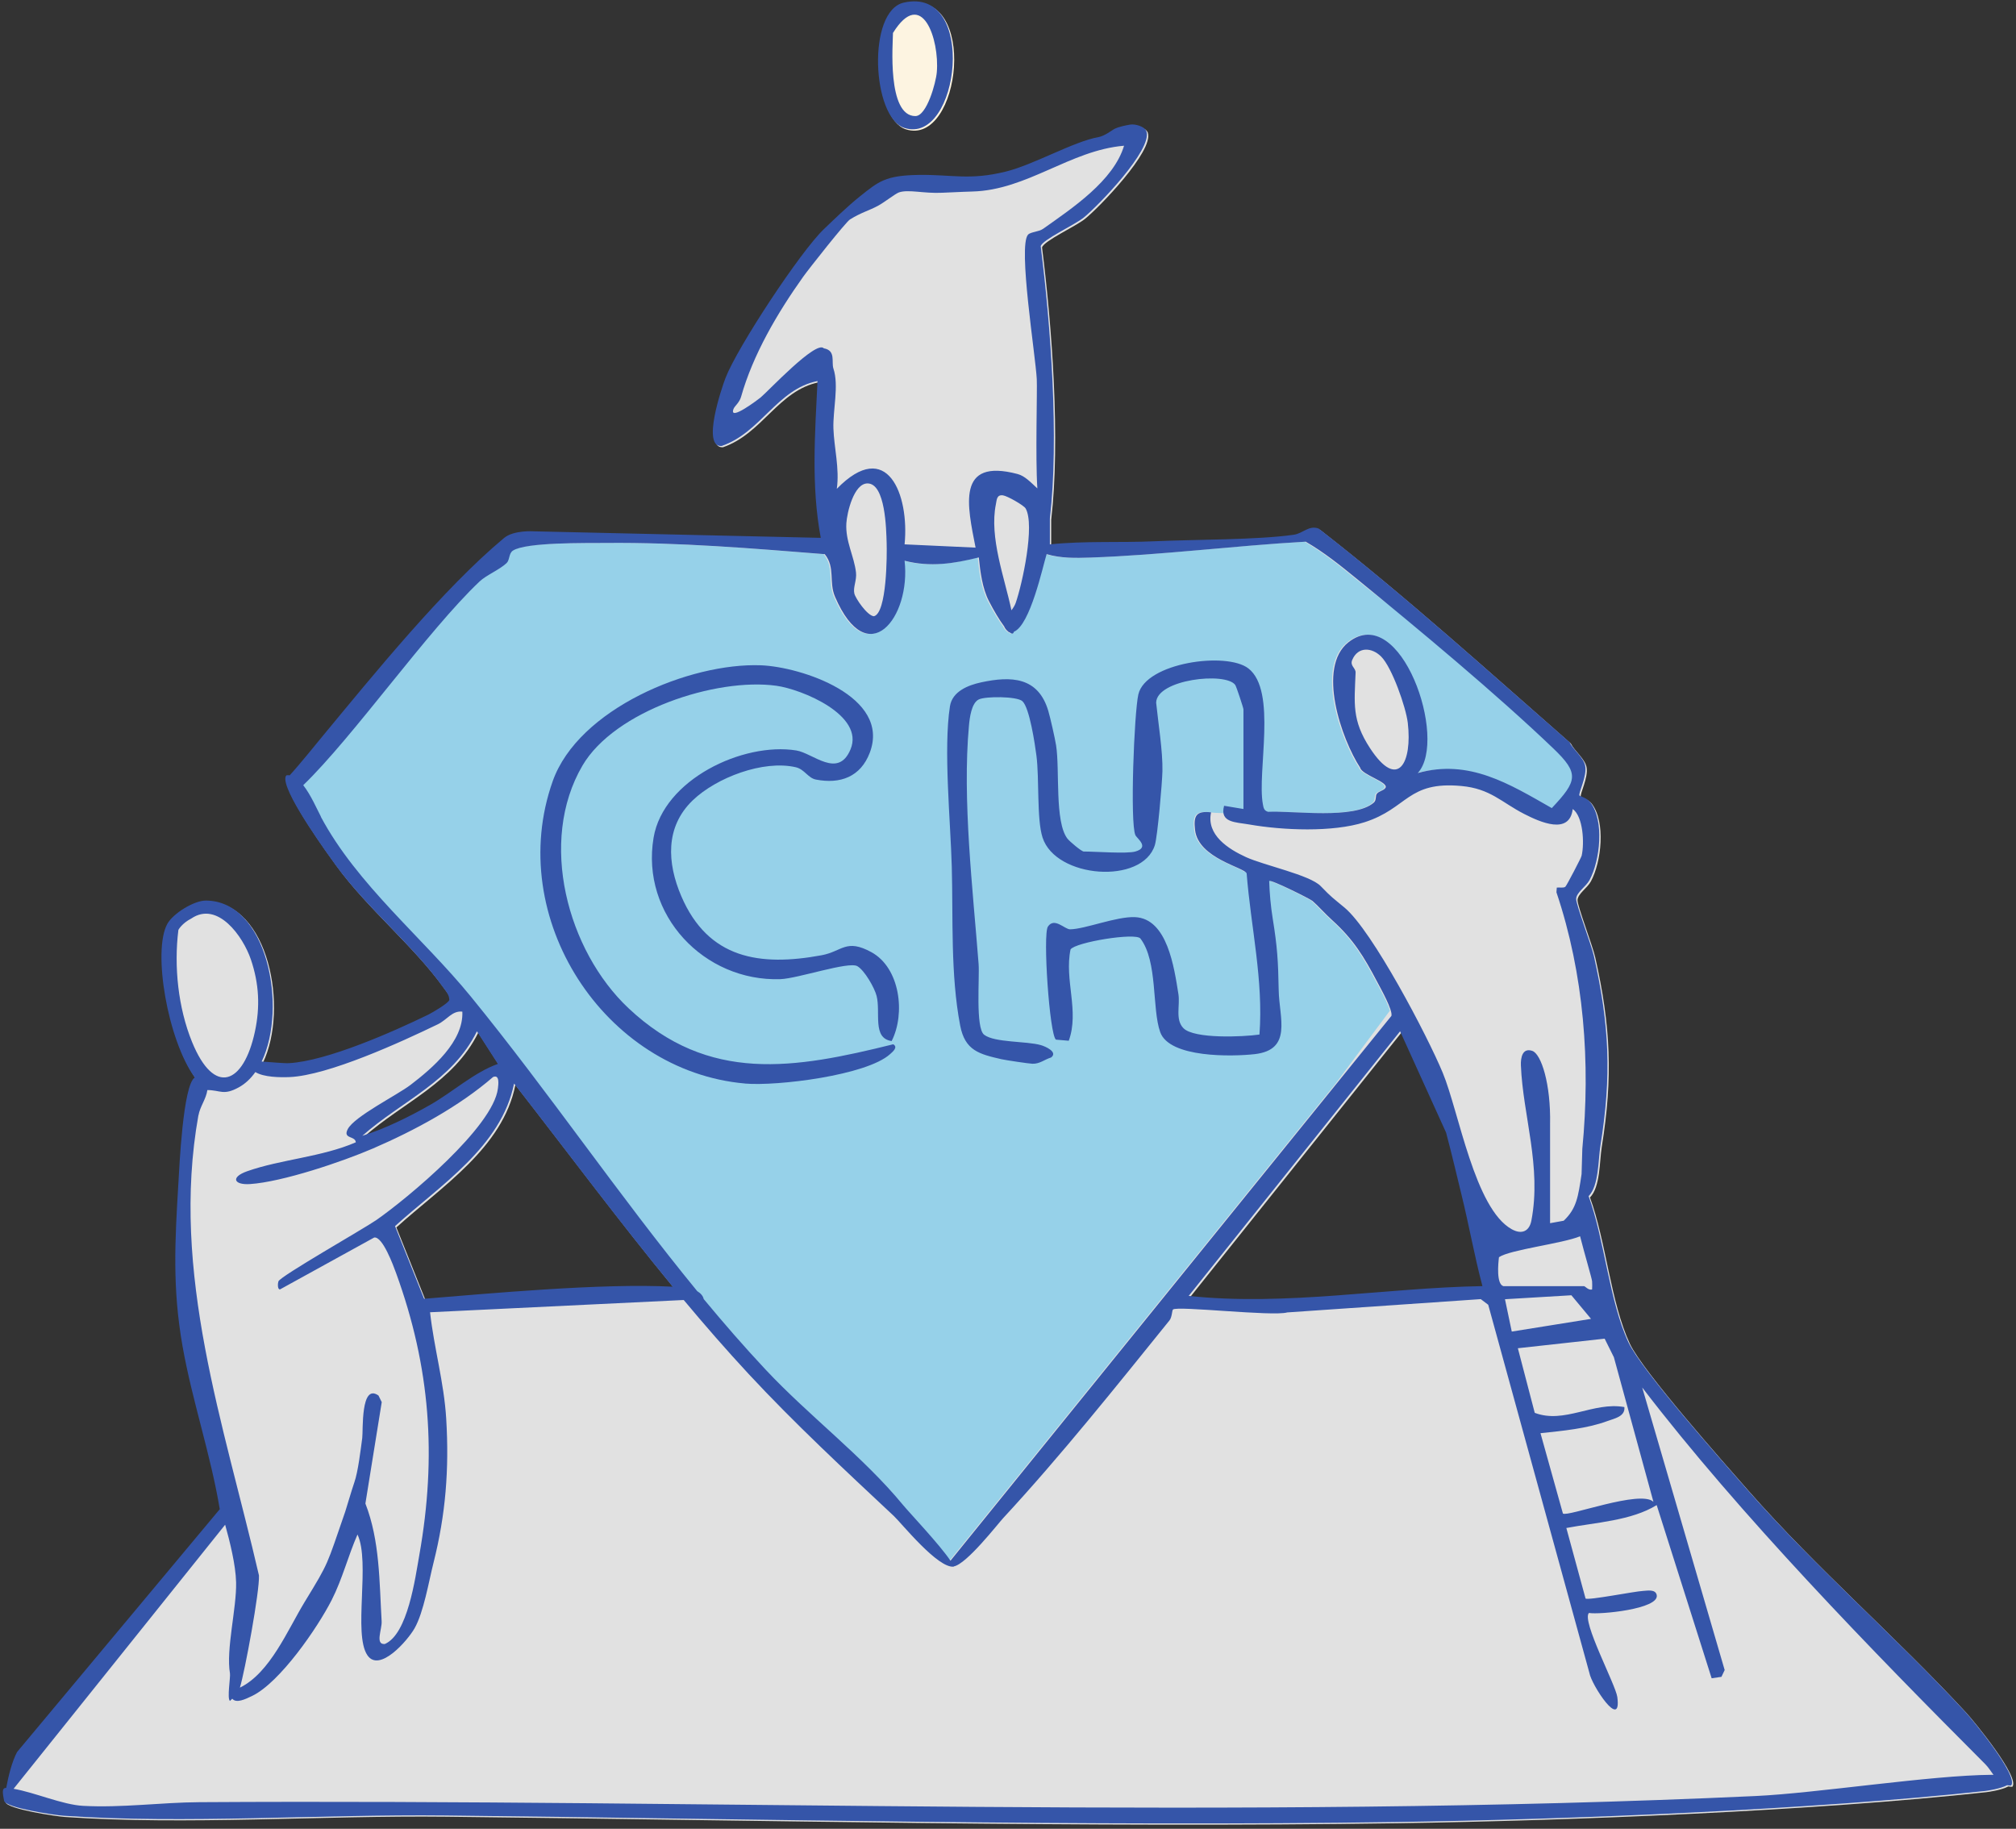 <svg width="366" height="332" viewBox="0 0 366 332" fill="none" xmlns="http://www.w3.org/2000/svg">
<rect x="0" y="0" width="366" height="332" fill="#333333" stroke="none"/>
<g clip-path="url(#clip0_6073_8186)">
<path d="M357.067 311.049C344.303 297.209 329.905 284.853 317.429 270.628C312.975 265.55 298.272 248.999 295.898 243.945C292.423 236.524 291.55 225.277 288.655 217.387C290.53 215.507 290.378 210.826 290.794 208.222C292.839 195.503 292.429 186.344 289.61 173.786C289.136 171.686 286.34 164.366 286.393 163.399C286.458 162.236 288.181 161.21 288.831 159.994C290.741 156.423 291.527 149.263 288.995 145.923C288.339 145.057 287.126 144.831 287.003 144.665C286.715 144.262 288.421 141.171 288.028 139.243C287.718 137.731 285.877 136.366 285.174 134.972C270.172 121.844 255.369 108.432 239.653 96.194C237.865 95.535 236.828 97.072 235.123 97.315C228.571 98.258 217.097 98.163 209.912 98.496C203.56 98.786 197.178 98.401 190.843 99.065V94.361C192.525 79.857 190.996 59.296 189.179 44.917C189.531 43.718 195.274 41.108 196.985 39.732C199.604 37.62 209.473 27.405 208.383 24.107C208.072 23.181 206.332 22.701 205.435 22.849C203.302 23.211 202.722 23.549 202.417 23.721C202.136 23.881 200.765 24.937 199.622 25.133C195.244 25.898 187.919 30.128 182.873 31.374C176.263 33.005 173.175 31.908 167.104 31.985C160.962 32.068 159.738 33.189 156.38 35.87C154.036 37.739 151.463 40.26 149.822 41.82C145.55 45.878 134.111 63.259 131.96 68.817C131.234 70.692 127.589 81.476 131.257 81.192C138.371 78.748 141.319 70.876 148.65 69.404C148.193 78.949 147.472 88.417 149.236 97.873L97.081 96.686C97.081 96.686 93.483 96.443 91.748 97.885C80.69 107.097 68.014 122.734 58.661 134.035C57.659 135.239 54.618 139.03 52.825 140.975C52.631 140.946 52.438 140.94 52.239 140.975C52.075 141.147 52.016 141.426 52.039 141.788C52.28 145.092 59.845 155.456 61.082 157.164C66.713 164.947 75.175 171.781 80.666 179.451C81.17 180.157 81.803 180.821 81.803 181.759C81.663 182.34 78.733 184.06 77.977 184.428C71.577 187.548 59.529 192.87 52.678 193.231C51.817 193.279 49.52 193.048 47.732 192.935C52.467 183.076 48.734 163.755 37.606 163.719C35.455 163.707 31.67 166.056 30.621 167.931C27.878 172.825 30.673 189.091 35.602 195.842H35.596C33.457 197.135 32.783 212.268 32.613 215.038C31.98 225.585 31.511 234.062 33.357 244.55C35.104 254.504 38.497 264.322 40.12 274.205L3.336 318.274C2.41 319.995 1.777 322.528 1.355 324.806C0.47 324.752 0.746 325.879 0.974 327.155C1.373 328.448 10.198 329.741 11.792 329.854C33.715 331.373 58.638 329.551 80.989 329.806C138.383 330.447 196.762 331.829 253.817 330.987C285.256 330.524 329.518 328.745 360.612 325.351C361.046 325.304 363.413 324.954 364.62 324.301C364.843 324.349 365.072 324.373 365.329 324.373C366.812 322.694 358.25 312.336 357.067 311.055V311.049ZM86.826 187.465L90.635 193.38C86.322 194.922 82.471 198.458 78.34 200.813C74.572 202.954 70.136 205.149 66.022 206.43C73.201 200.083 82.342 196.553 86.826 187.465ZM77.238 236.014L71.964 222.827C80.075 215.465 91.279 208.412 93.57 196.945C103.152 209.236 112.47 221.789 122.373 233.825C109.452 233.143 89.017 235.071 77.238 236.014ZM216.048 235.498L254.432 187.454L262.771 205.843C263.914 210.102 264.798 214 265.566 217.108C266.926 222.607 267.916 228.243 269.369 233.718C251.631 234.021 233.763 237.378 216.048 235.498Z" fill="#E1E1E1"/>
<path d="M164.303 0.723C177.829 -2.398 174.424 26.688 164.45 23.472C158.531 21.562 157.64 2.253 164.303 0.723Z" fill="#FDF4E1"/>
<path d="M285.504 137.464C275.946 126.745 257.304 114.21 246.076 105.045C243.158 102.66 240.128 100.234 236.852 98.342C223.843 99.071 210.775 100.774 197.748 101.225C195.087 101.314 192.368 101.367 189.813 100.602C189.098 102.939 186.854 113.468 183.871 114.696C183.759 115.129 183.472 115.112 183.068 114.785C183.033 114.785 183.003 114.785 182.968 114.768C182.499 114.406 182.236 114.062 182.113 113.724C181.245 112.579 180.208 110.829 179.341 109.126C178.134 106.771 177.77 103.805 177.501 101.195C172.965 102.328 168.681 102.992 164.028 101.794C165.2 112.128 157.336 122.135 151.4 108.337C150.239 105.632 151.493 103.034 149.536 100.602C136.351 99.552 123.072 98.442 109.822 98.567C106.224 98.603 95.294 98.401 92.915 99.961C92.153 100.459 92.359 101.664 91.778 102.209C90.495 103.425 88.081 104.404 86.873 105.555C77.462 114.459 63.943 133.762 54.853 142.542C56.254 144.321 57.373 146.949 58.065 148.248C64.634 160.587 76.606 170.251 85.291 180.899C99.514 198.327 112.113 216.966 126.406 234.389C127.021 234.756 127.455 235.255 127.578 235.818C131.194 240.184 134.915 244.467 138.812 248.626C146.694 257.049 156.463 264.358 163.753 273.197C164.896 274.585 170.486 280.475 172.379 283.329L242.425 196.785L252.329 183.479C251.884 181.913 250.389 179.261 249.885 178.306C247.43 173.638 245.549 170.541 241.675 167.035C240.339 165.831 239.091 164.402 238.101 163.547C237.72 163.221 232.504 160.587 230.787 160.018C229.287 159.163 227.552 158.636 225.865 158.238C225.378 157.888 224.323 157.467 223.099 156.903C221.78 156.292 220.274 155.515 219.055 154.483C217.877 153.492 216.975 152.247 216.793 150.681C216.488 148.053 216.987 147.163 219.694 147.465C221.399 147.792 230.881 147.596 232.387 147.382H232.405C237.696 147.531 246.123 148.373 249.212 145.727C249.733 145.27 249.469 144.493 249.757 144.114C250.143 143.61 251.052 143.526 251.339 143.016C251.931 141.978 247.02 140.673 246.739 139.374C243.346 134.195 238.833 121.162 244.594 116.612C254.075 109.132 262.784 134.249 257.205 140.347C265.995 137.897 274.598 143.36 281.847 147.507C281.847 147.507 289.365 141.8 285.504 137.464Z" fill="#96D1E9"/>
<path d="M356.821 310.812C344.051 296.972 329.659 284.616 317.182 270.391C312.729 265.313 298.026 248.768 295.652 243.708C292.171 236.287 291.304 225.04 288.409 217.15C290.284 215.269 290.132 210.589 290.554 207.985C292.599 195.266 292.189 186.107 289.364 173.549C288.89 171.449 286.094 164.129 286.147 163.156C286.212 161.993 287.934 160.967 288.585 159.751C290.495 156.18 291.281 149.02 288.749 145.686C288.093 144.82 286.88 144.594 286.757 144.422C286.469 144.025 288.175 140.934 287.782 139C287.471 137.488 285.631 136.123 284.934 134.729C269.932 121.607 255.129 108.195 239.406 95.957C237.619 95.298 236.582 96.829 234.877 97.078C228.325 98.021 216.857 97.932 209.672 98.258C203.32 98.549 196.938 98.163 190.603 98.828V94.13C192.285 79.62 190.755 59.065 188.939 44.686C189.29 43.487 195.033 40.877 196.745 39.501C199.364 37.389 209.232 27.174 208.137 23.876C207.832 22.95 206.086 22.47 205.195 22.618C203.062 22.98 202.476 23.318 202.177 23.484C201.89 23.644 200.524 24.7 199.382 24.902C195.004 25.661 187.679 29.891 182.633 31.142C176.029 32.774 172.935 31.676 166.869 31.753C160.728 31.831 159.503 32.958 156.139 35.633C153.795 37.502 151.223 40.029 149.588 41.583C145.316 45.647 133.877 63.022 131.726 68.586C130.999 70.461 127.354 81.245 131.023 80.96C138.137 78.516 141.085 70.644 148.416 69.173C147.965 78.718 147.238 88.18 149.008 97.641L96.852 96.455C96.852 96.455 93.254 96.212 91.519 97.659C80.461 106.866 67.78 122.509 58.427 133.81C57.431 135.014 54.384 138.804 52.59 140.75C52.397 140.721 52.204 140.715 52.004 140.75C51.834 140.922 51.776 141.201 51.805 141.563C52.045 144.867 59.605 155.23 60.847 156.939C66.479 164.716 74.941 171.556 80.432 179.226C80.936 179.926 81.569 180.59 81.569 181.533C81.434 182.115 78.498 183.829 77.742 184.203C71.343 187.323 59.294 192.644 52.444 193.006C51.588 193.054 49.285 192.822 47.504 192.71C52.239 182.85 48.506 163.524 37.372 163.488C35.221 163.482 31.435 165.825 30.386 167.7C27.65 172.594 30.445 188.86 35.367 195.61C33.223 196.904 32.549 212.036 32.385 214.807C31.752 225.36 31.283 233.831 33.129 244.325C34.875 254.273 38.268 264.097 39.897 273.979L3.107 318.049C2.187 319.775 1.548 322.302 1.127 324.58C0.242 324.527 0.517 325.654 0.746 326.93C1.144 328.223 9.975 329.522 11.569 329.629C33.492 331.147 58.415 329.332 80.766 329.581C138.16 330.222 196.534 331.604 253.594 330.768C285.034 330.305 329.295 328.525 360.389 325.132C360.823 325.085 363.191 324.729 364.398 324.082C364.62 324.124 364.849 324.153 365.107 324.153C366.59 322.475 358.028 312.117 356.844 310.836L356.821 310.812ZM292.998 246.395L300.176 272.639C297.809 270.391 284.594 275.433 283.744 274.763L279.672 260.181C283.616 259.76 288.122 259.357 291.849 257.969C293.074 257.512 295.084 257.168 294.902 255.436C289.265 254.433 284.02 258.538 278.629 256.486L275.564 244.758L291.322 243.02L292.998 246.395ZM274.456 241.727L273.225 235.86L285.28 235.142L288.849 239.425L274.456 241.733V241.727ZM289.042 232.609C289.077 233.101 289.065 233.594 289.042 234.08C288.409 234.306 287.764 233.487 287.583 233.487H272.932C271.643 233.084 271.983 229.423 272.135 228.231C274.122 226.861 283.639 225.763 286.862 224.434C287.641 227.519 289.007 232.105 289.042 232.609ZM138.137 72.122C137.768 72.424 132.23 76.654 133.173 74.222C133.379 73.7 134.24 73.1 134.539 72.038C136.695 64.386 141.132 56.817 145.82 50.238C146.822 48.826 153.538 40.325 154.305 39.845C156.327 38.575 157.798 38.225 159.404 37.353C160.564 36.731 162.539 35.159 163.207 34.927C164.924 34.34 167.713 35.159 171.048 34.992C174.013 34.844 176.533 34.767 176.533 34.767C186.489 34.512 194.313 27.269 204.07 26.456C202.159 32.827 194.676 37.781 189.378 41.536C188.593 42.093 187.075 42.099 186.63 42.609C184.796 44.697 188.001 64.499 188.224 68.841C188.329 70.911 187.96 83.066 188.329 88.666C187.169 87.604 186.085 86.412 184.749 86.056C173.515 83.078 175.648 91.876 177.113 99.415L164.226 98.822C165.117 89.835 161.091 79.335 151.92 88.743C152.442 85.071 151.422 81.257 151.305 77.799C151.193 74.417 152.336 70.01 151.305 66.907C150.906 65.709 151.797 63.633 149.564 63.235C148.164 61.699 139.473 71.018 138.125 72.122H138.137ZM183.624 110.787C182.393 104.926 179.58 97.588 180.799 91.549C180.969 90.695 180.951 89.781 182.077 89.924C182.874 90.025 185.88 91.739 186.202 92.303C187.925 95.316 185.593 106.041 184.397 109.452C184.233 109.927 183.94 110.366 183.629 110.787H183.624ZM155.407 103.953C155.085 101.011 153.456 98.27 153.655 94.984C153.772 93.086 155.003 87.765 157.487 87.759C160.763 87.759 160.892 96.141 160.968 98.525C161.039 100.744 161.015 111.303 158.653 111.873C157.452 111.784 155.307 108.634 155.102 107.744C154.844 106.617 155.559 105.359 155.407 103.953ZM58.263 148.254C57.572 146.955 56.452 144.327 55.052 142.542C64.147 133.762 77.66 114.459 87.072 105.555C88.285 104.41 90.693 103.431 91.977 102.215C92.557 101.663 92.352 100.465 93.113 99.961C95.487 98.407 106.422 98.603 110.014 98.567C123.264 98.442 136.543 99.552 149.734 100.602C151.692 103.034 150.432 105.632 151.598 108.337C157.534 122.135 165.399 112.128 164.226 101.794C168.879 102.992 173.163 102.328 177.699 101.195C177.969 103.805 178.332 106.771 179.539 109.126C180.412 110.823 181.444 112.573 182.311 113.723C182.434 114.062 182.698 114.406 183.167 114.768C183.202 114.773 183.231 114.773 183.266 114.779C183.67 115.106 183.963 115.123 184.069 114.69C187.046 113.462 189.29 102.933 190.011 100.596C192.566 101.361 195.279 101.308 197.94 101.219C210.967 100.768 224.035 99.071 237.045 98.336C240.321 100.222 243.35 102.654 246.269 105.039C257.497 114.198 271.649 125.961 282.016 135.886C286.745 140.412 286.376 141.765 281.723 146.7C274.005 142.304 266.709 137.743 257.397 140.335C262.976 134.237 254.268 109.12 244.792 116.606C239.026 121.156 243.544 134.183 246.937 139.368C247.218 140.661 252.129 141.972 251.537 143.01C251.244 143.526 250.336 143.604 249.955 144.108C249.668 144.487 249.931 145.265 249.404 145.715C245.794 148.806 234.912 147.145 230.229 147.376C229.468 147.181 229.391 146.653 229.268 145.976C228.19 140.068 231.9 125.433 226.643 121.346C222.67 118.256 207.996 120.296 206.666 126.062C205.904 129.372 205.125 149.387 206.127 151.606C206.414 152.235 208.775 153.819 206.121 154.584C204.591 155.023 198.883 154.584 196.745 154.584C196.352 154.584 194.178 152.751 193.785 152.241C191.441 149.168 192.426 139.789 191.734 135.334C191.535 134.059 190.679 130.28 190.316 129.058C188.482 122.883 183.6 122.693 178.127 123.873C175.765 124.383 172.882 125.511 172.46 128.222C171.253 135.975 172.571 149.144 172.794 157.348C173.046 166.679 172.548 176.96 174.318 186.178C175.191 190.716 177.752 191.357 181.813 192.288C182.592 192.466 186.823 193.095 187.439 193.113C188.786 193.149 189.63 192.336 190.826 191.974C192.127 190.977 189.753 189.951 188.974 189.732C186.325 188.972 180.565 189.305 178.666 187.845C177.066 186.611 177.857 177.529 177.664 175.014C176.627 161.56 174.681 145.17 175.912 131.716C176.041 130.322 176.357 127.646 177.681 126.982C178.889 126.377 184.602 126.394 185.604 127.284C186.911 128.435 187.89 135.103 188.159 137.155C188.71 141.361 188.189 148.699 189.273 152.045C191.675 159.472 207.41 160.641 209.66 153.421C210.153 151.849 210.991 142.097 211.037 139.979C211.114 136.426 210.27 131.229 209.895 127.557C209.994 123.334 222.512 121.922 224.258 124.348C224.463 124.633 225.746 128.536 225.746 128.773V146.866L222.23 146.279C221.398 149.37 224.305 149.239 226.784 149.672C232.843 150.734 241.926 151.131 247.745 149.263C255.61 146.736 255.498 141.776 265.326 142.69C270.588 143.176 272.581 145.65 276.718 147.768C279.595 149.239 284.957 151.653 285.526 146.866C287.425 148.237 287.665 153.053 287.149 155.343C287.079 155.652 284.43 160.777 284.184 160.979C283.856 161.252 283.094 161.062 282.631 161.133L282.567 161.981C287.577 176.859 288.778 192.947 287.266 208.56L287.132 213.14C286.516 217.203 286.247 219.386 283.885 221.611L281.412 222.056V204.117C281.57 196.779 279.801 191.321 278.183 190.776C276.366 190.159 276.062 192.069 276.115 193.41C276.478 202.492 279.906 211.817 278.013 221.617C277.662 223.42 276.366 224.209 274.462 223.159C267.729 219.44 264.857 201.827 261.933 194.768C259.161 188.071 249.134 168.951 244.1 164.769C241.885 162.924 241.803 162.972 239.764 160.86C237.818 158.843 229.462 157.093 226.204 155.598C223.004 154.133 218.972 151.576 219.869 147.471C217.161 147.169 216.657 148.059 216.962 150.686C217.566 155.877 226.057 157.491 226.327 158.57C227.1 168.37 229.391 177.915 228.653 187.81C225.705 188.237 216.804 188.634 214.852 186.659C213.311 185.099 214.266 182.512 213.938 180.466C213.171 175.684 211.946 166.739 206.05 166.496C202.687 166.353 197.02 168.667 194.272 168.708C193.299 168.72 191.423 166.466 190.246 168.21C189.29 169.628 190.544 187.916 191.705 188.735L194.031 188.937C195.989 183.556 193.199 177.879 194.354 172.362C195.221 171.051 206.179 169.254 207.041 170.381C210.217 174.539 209.104 183.082 210.633 187.371C212.315 192.081 223.719 191.826 227.78 191.369C234.689 190.586 232.239 184.772 232.146 179.825C232.046 174.373 231.894 171.912 231.05 166.703C230.698 164.52 230.487 162.141 230.417 159.935C230.704 159.608 237.824 163.168 238.27 163.547C239.266 164.402 240.514 165.831 241.85 167.041C245.724 170.547 247.605 173.638 250.06 178.306C250.693 179.505 252.879 183.378 252.609 184.422L172.554 283.334C170.661 280.481 165.07 274.585 163.928 273.196C156.638 264.358 146.869 257.049 138.987 248.632C135.09 244.473 131.369 240.184 127.753 235.824C127.636 235.261 127.196 234.762 126.581 234.395C112.294 216.972 99.689 198.333 85.472 180.905C76.787 170.262 64.815 160.593 58.24 148.26L58.263 148.254ZM245.507 119.774C246.556 117.336 249.058 117.508 250.752 119.199C252.709 121.156 255.246 128.394 255.58 131.217C256.424 138.401 253.822 143.627 248.707 135.797C245.396 130.725 245.888 127.682 246.105 122.111C246.14 121.222 245.015 120.901 245.507 119.768V119.774ZM269.123 233.481C251.385 233.784 233.517 237.141 215.802 235.261L254.186 187.216L262.531 205.606C263.668 209.859 264.558 213.763 265.326 216.865C266.686 222.364 267.676 228 269.129 233.475L269.123 233.481ZM122.127 233.588C109.205 232.906 88.771 234.833 76.992 235.777L71.718 222.59C79.829 215.228 91.033 208.175 93.324 196.708C102.906 208.999 112.218 221.551 122.127 233.588ZM90.388 193.143C86.07 194.685 82.225 198.22 78.094 200.576C74.326 202.723 69.89 204.918 65.776 206.193C72.954 199.846 82.096 196.316 86.579 187.228L90.388 193.143ZM32.379 168.827C32.379 168.827 32.994 167.635 34.734 166.745C39.505 163.506 44.117 169.972 45.547 174.184C47.047 178.603 47.246 182.809 46.267 187.335C44.222 196.791 38.913 199.098 34.864 189.15C32.338 182.939 31.558 175.429 32.385 168.827H32.379ZM36.03 202.48C36.317 200.86 37.419 199.526 37.647 197.888C40.026 197.9 40.554 198.926 43.331 197.408C44.515 196.761 45.523 195.806 46.361 194.62C47.867 195.569 50.862 195.604 52.561 195.533C59.587 195.237 72.843 189.162 79.477 185.953C81.182 185.128 82.079 183.444 83.936 183.651C84.188 189.073 78.492 193.926 74.525 196.957C72.093 198.814 64.311 202.681 63.127 204.995C62.195 206.804 64.51 206.152 64.598 207.374C58.439 210.049 50.985 210.47 44.879 212.624C41.802 213.709 42.464 215.145 45.382 214.955C51.26 214.575 62.172 210.886 67.739 208.483C75.246 205.238 83.309 200.896 89.515 195.521C90.752 194.999 90.476 196.909 90.394 197.598C89.568 204.55 74.033 217.524 68.296 221.504C65.999 223.094 50.956 231.636 50.551 232.609C50.446 232.864 50.317 234.08 50.832 234.08L67.932 224.66C69.462 224.405 71.425 229.785 71.911 231.12C78.135 248.216 79.301 264.352 76.137 282.237C75.381 286.508 74.027 296.664 69.866 298.449C68.044 298.604 69.374 295.762 69.286 294.333C68.864 287.161 68.975 279.728 66.338 272.953L69.304 254.54L68.712 253.342C65.442 251.028 65.946 259.713 65.764 261.059C65.465 263.26 65.008 267.187 64.328 269.115C63.906 270.319 62.781 274.134 62.676 274.424C59.248 284.307 59.822 283.429 55.321 290.803C52.233 295.863 49.045 303.688 43.554 306.375C44.451 303.432 47.164 288.786 47.012 285.998C40.683 258.592 30.902 231.102 36.018 202.48H36.03ZM318.665 326.052C224.481 330.4 130.273 326.585 36.194 327.167C29.244 327.208 22.147 328.217 15.062 327.831C11.347 327.629 6.289 325.393 2.469 324.735L40.876 276.797C41.737 279.882 42.786 284.082 42.863 287.238C42.98 291.93 40.999 299.416 41.749 303.788C41.866 304.482 41.187 308.374 41.749 308.783C41.884 308.653 42.025 308.522 42.165 308.386C42.915 309.27 44.533 308.475 45.793 307.87C50.815 305.438 57.642 295.531 60.226 290.447C62.172 286.615 63.186 282.486 64.903 278.571C67.264 283.625 64.088 296.593 66.69 300.478C68.87 303.735 74.009 297.821 75.269 295.59C76.928 292.66 77.842 287.107 78.715 283.655C80.901 274.976 81.569 266.748 81.006 257.512C80.614 251.01 78.791 244.669 78.076 238.227L124.131 236.002C127.946 240.57 131.855 245.06 135.904 249.421C144.144 258.295 153.409 266.914 162.269 275.207C163.629 276.477 170.303 284.812 173.169 284.402C173.169 284.39 173.157 284.378 173.151 284.367C175.496 283.951 181.168 276.625 182.112 275.611C192.613 264.263 202.622 251.71 212.309 239.716C212.795 239.111 212.76 237.906 212.954 237.728C213.721 237.022 231.05 239.022 233.699 238.256L268.83 235.842L270.184 236.868L288.55 303.699C288.925 305.876 294.451 314.312 293.619 308.077C293.32 305.829 287.085 294.22 288.468 292.814C290.279 293.158 301.307 292.126 300.774 289.557C300.546 288.466 299.075 288.774 298.324 288.81C296.783 288.881 288.327 290.572 287.852 290.192L284.366 277.39C289.71 276.376 296.162 276.074 300.768 273.232L310.748 304.672L312.524 304.411L313.11 303.177L298.137 251.882C315.841 275.012 339.979 299.778 360.419 320.262C360.975 320.819 361.427 321.543 361.919 322.214C361.831 322.208 361.737 322.196 361.649 322.196C350.456 322.273 329.893 325.535 318.671 326.052H318.665Z" fill="#3555A9"/>
<path d="M135.265 196.708C141.084 197.212 157.335 195.219 161.589 191.369C162.064 190.936 163.095 190.117 162.163 189.577C144.237 194.026 128.69 196.731 114.116 183.04C103.011 172.606 97.678 152.769 105.742 138.988C111.578 129.016 130.02 122.989 140.926 124.49C145.562 125.125 157.006 129.829 154.41 136.04C152.16 141.438 147.607 136.722 144.559 136.236C134.873 134.687 120.433 141.533 118.658 152.063C116.296 166.092 127.846 178.229 141.682 177.755C144.817 177.648 154.047 174.492 155.641 175.394C156.954 176.141 158.77 179.321 159.145 180.798C159.913 183.823 158.319 188.486 161.876 188.99C164.408 184.031 163.423 175.714 158.196 172.855C153.578 170.334 152.916 172.724 149.142 173.418C137.896 175.494 128.567 174.041 123.691 162.699C121.107 156.678 120.726 150.141 125.754 145.3C130.05 141.165 138.576 137.92 144.477 139.285C146.06 139.653 146.687 141.242 148.128 141.521C152.541 142.376 156.245 141.047 157.915 136.621C161.759 126.406 145.438 121.055 138.148 120.777C125.233 120.284 105.003 128.666 100.345 141.812C91.572 166.567 109.692 194.471 135.277 196.702L135.265 196.708Z" fill="#3555A9"/>
<path d="M164.058 0.479C177.583 -2.641 174.178 26.45 164.198 23.229C158.286 21.319 157.395 2.016 164.058 0.479ZM166.197 21.07C168.254 21.07 169.918 15.007 170.076 13.103C170.58 7.183 167.375 -2.469 162.118 5.979C162.112 7.711 160.987 21.082 166.197 21.076V21.07Z" fill="#3555A9"/>
</g>
<defs>
<clipPath id="clip0_6073_8186">
<rect width="365" height="331" fill="white" transform="translate(0.5 0.248)"/>
</clipPath>
</defs>
</svg>

